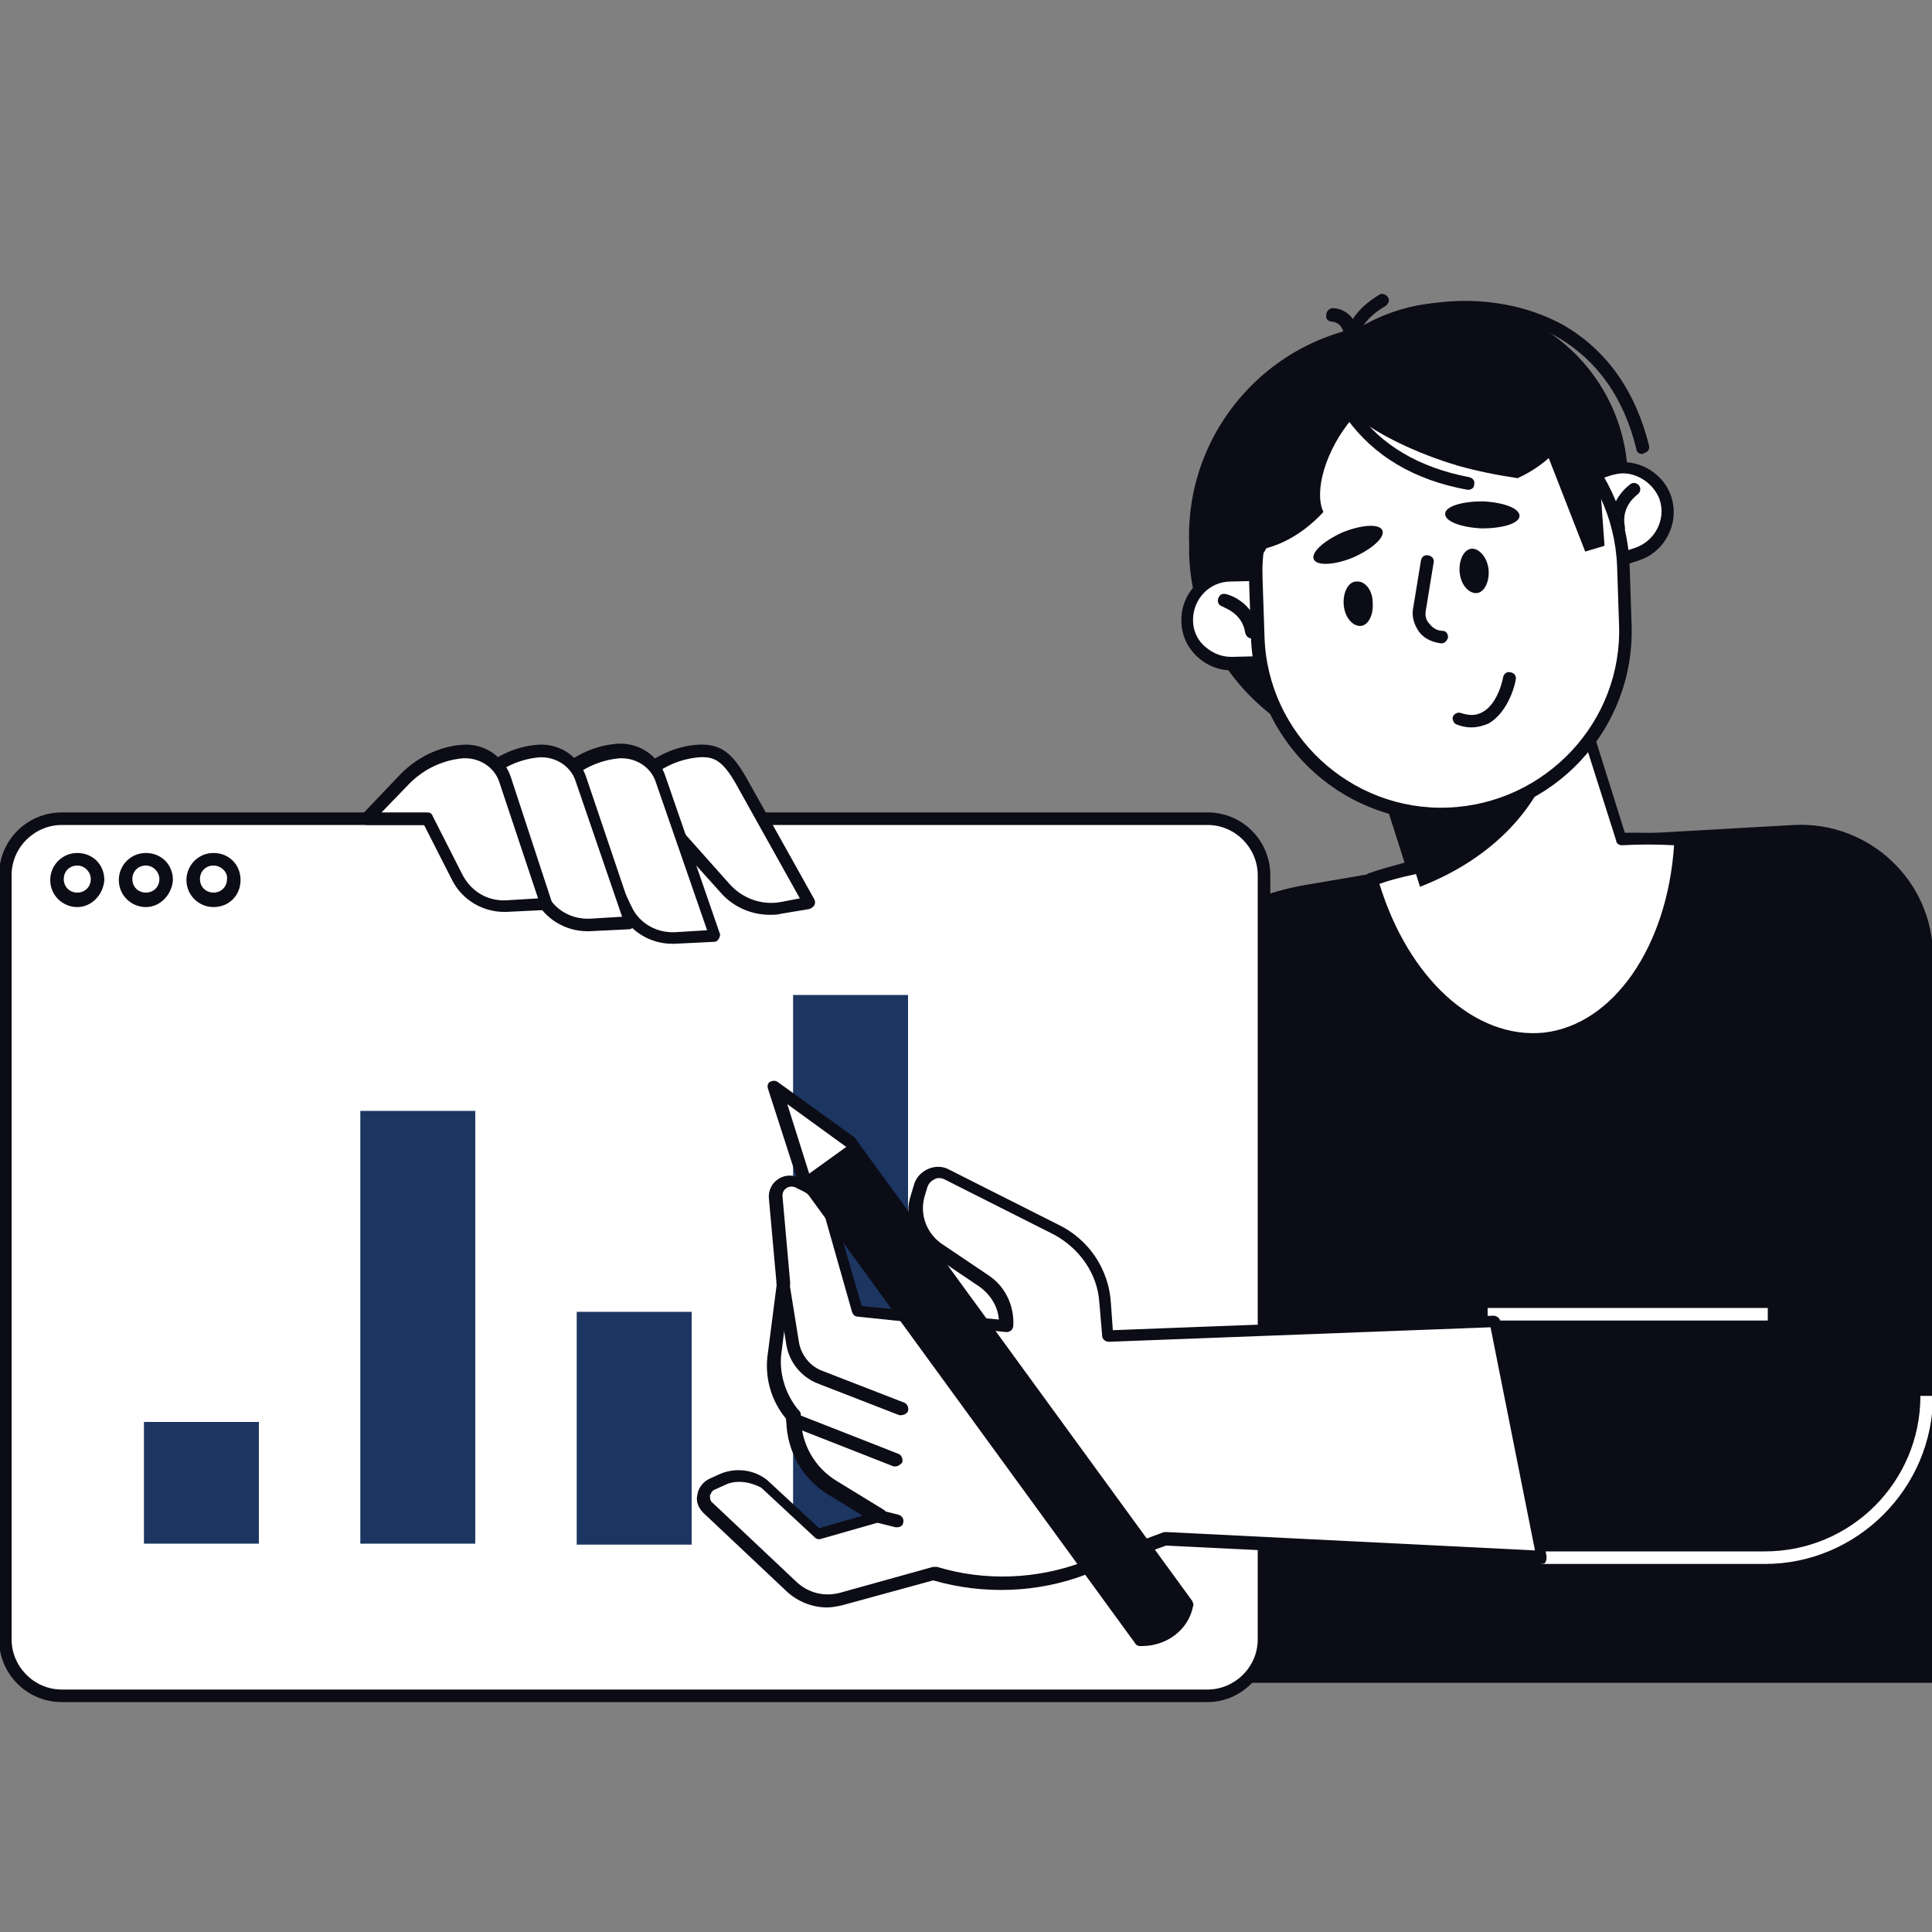 <?xml version="1.0" encoding="utf-8"?>
<!-- Generator: Adobe Illustrator 27.4.0, SVG Export Plug-In . SVG Version: 6.00 Build 0)  -->
<svg version="1.1" id="Ebene_1" xmlns="http://www.w3.org/2000/svg" xmlns:xlink="http://www.w3.org/1999/xlink" x="0px" y="0px"
	 viewBox="0 0 200 200" style="enable-background:new 0 0 200 200;" xml:space="preserve">
<rect x="0" y="0" width="200" height="200" fill="#808080" stroke="none"/>
<style type="text/css">
	.st0{fill:#0C0C17;}
	.st1{fill:#FFFFFF;}
	.st2{fill:#1C3661;}
</style>
<g id="_x3C_Layer_x3E_">
	<g>
		<path class="st0" d="M113.1,108.4l2.2-3.5c4.5-7,11.7-11.9,19.9-13.3l29.3-5l21.2-1.2c7.8-0.4,14.4,5.8,14.4,13.6v75.2H98.6
			L113.1,108.4z"/>
		<g>
			<g>
				<path class="st1" d="M125,175.5H6.4c-3.2,0-5.8-2.6-5.8-5.8V90.6c0-3.2,2.6-5.8,5.8-5.8H125c3.2,0,5.8,2.6,5.8,5.8v79.1
					C130.8,172.9,128.2,175.5,125,175.5z"/>
				<path class="st0" d="M125,176.2H6.4c-3.6,0-6.5-2.9-6.5-6.5V90.6c0-3.6,2.9-6.5,6.5-6.5H125c3.6,0,6.5,2.9,6.5,6.5v79.1
					C131.4,173.3,128.5,176.2,125,176.2z M6.4,85.4c-2.8,0-5.2,2.3-5.2,5.2v79.1c0,2.8,2.3,5.2,5.2,5.2H125c2.8,0,5.2-2.3,5.2-5.2
					V90.6c0-2.8-2.3-5.2-5.2-5.2H6.4z"/>
			</g>
			<g>
				<path class="st0" d="M8,93.9c-1.5,0-2.8-1.2-2.8-2.8c0-1.5,1.2-2.8,2.8-2.8s2.8,1.2,2.8,2.8C10.7,92.6,9.5,93.9,8,93.9z M8,89.6
					c-0.8,0-1.4,0.6-1.4,1.4c0,0.8,0.6,1.4,1.4,1.4s1.4-0.6,1.4-1.4C9.4,90.3,8.8,89.6,8,89.6z"/>
			</g>
			<g>
				<path class="st0" d="M15.1,93.9c-1.5,0-2.8-1.2-2.8-2.8c0-1.5,1.2-2.8,2.8-2.8s2.8,1.2,2.8,2.8C17.8,92.6,16.6,93.9,15.1,93.9z
					 M15.1,89.6c-0.8,0-1.4,0.6-1.4,1.4c0,0.8,0.6,1.4,1.4,1.4c0.8,0,1.4-0.6,1.4-1.4C16.5,90.3,15.9,89.6,15.1,89.6z"/>
			</g>
			<g>
				<path class="st0" d="M22.1,93.9c-1.5,0-2.8-1.2-2.8-2.8c0-1.5,1.2-2.8,2.8-2.8s2.8,1.2,2.8,2.8S23.7,93.9,22.1,93.9z M22.1,89.6
					c-0.8,0-1.4,0.6-1.4,1.4c0,0.8,0.6,1.4,1.4,1.4s1.4-0.6,1.4-1.4C23.6,90.3,22.9,89.6,22.1,89.6z"/>
			</g>
		</g>
		<g>
			<g>
				<path class="st1" d="M146.3,89.8l-3.9-12.3l20.5-6.4l5,15.7c2,0,4.1,0,6.1,0c-0.5,11-6.2,19.9-14.1,20.7
					c-7.7,0.8-14.9-6.2-17.9-16.5C143.4,90.6,144.9,90.2,146.3,89.8z"/>
				<path class="st0" d="M158.6,108.2c-7.4,0-14.4-6.8-17.3-17c-0.1-0.3,0.1-0.7,0.4-0.8c1.1-0.4,2.3-0.7,3.7-1.1l-3.7-11.6
					c-0.1-0.4,0.1-0.7,0.4-0.8l20.5-6.4c0.4-0.1,0.7,0.1,0.8,0.4l4.8,15.3c1.9,0,3.7,0,5.6,0.1c0.2,0,0.3,0.1,0.5,0.2
					c0.1,0.1,0.2,0.3,0.2,0.5c-0.5,11.5-6.7,20.5-14.7,21.3C159.5,108.2,159.1,108.2,158.6,108.2z M142.8,91.5
					c3,9.8,9.9,16.1,17,15.4c7.2-0.8,12.8-8.9,13.5-19.4c-1.8-0.1-3.6-0.1-5.4,0c-0.3,0-0.6-0.2-0.6-0.5l-4.8-15.1l-19.2,6.1
					l3.7,11.7c0.1,0.2,0,0.4-0.1,0.5c-0.1,0.2-0.2,0.3-0.4,0.3C145.1,90.8,143.9,91.1,142.8,91.5z"/>
			</g>
			<path class="st0" d="M147,91.8l-4.5-14.3l13-4.1l5.7,3.6C159.6,83.4,154.7,88.8,147,91.8z"/>
			<path class="st0" d="M145.8,78.6L145.8,78.6c-12.1,0.4-22.3-9.1-22.7-21.2l0-1.2c-0.4-12.1,9.1-22.3,21.2-22.7l0,0
				c12.1-0.4,22.3,9.1,22.7,21.2l0,1.2C167.4,68,157.9,78.2,145.8,78.6z"/>
			<path class="st0" d="M150.9,71.8L150.9,71.8c-10.1,0.4-18.6-7.6-19-17.7l-0.1-3.8c-0.4-10.1,7.6-18.6,17.7-19l0,0
				c10.1-0.4,18.6,7.6,19,17.7l0.1,3.8C168.9,62.9,161,71.4,150.9,71.8z"/>
			<g>
				<path class="st0" d="M170,47c-0.3,0-0.6-0.2-0.6-0.5c-1.3-5.3-4-9.1-8-11.5c-4.2-2.5-9.9-3.2-15.2-1.8c-0.4,0.1-0.7-0.1-0.8-0.5
					c-0.1-0.4,0.1-0.7,0.5-0.8c5.6-1.5,11.7-0.7,16.2,1.9c4.3,2.6,7.2,6.7,8.6,12.3c0.1,0.4-0.1,0.7-0.5,0.8C170.1,47,170,47,170,47
					z"/>
			</g>
			<g>
				<path class="st1" d="M165.5,58.6l3.9-1.3c2.4-0.8,3.7-3.4,2.9-5.8l0,0c-0.8-2.4-3.4-3.7-5.8-2.9l-3.9,1.3
					c-2.4,0.8-3.7,3.4-2.9,5.8l0,0C160.5,58.1,163.1,59.4,165.5,58.6z"/>
				<path class="st0" d="M164.1,59.5c-0.8,0-1.6-0.2-2.3-0.5c-1.3-0.6-2.2-1.7-2.6-3c-0.4-1.3-0.4-2.7,0.3-4c0.6-1.3,1.7-2.2,3-2.6
					l3.9-1.3c2.7-0.9,5.7,0.6,6.6,3.3c0.9,2.7-0.6,5.7-3.3,6.6l-3.9,1.3C165.2,59.4,164.6,59.5,164.1,59.5z M168,49
					c-0.4,0-0.8,0.1-1.2,0.2l-3.9,1.3c-1,0.3-1.8,1-2.3,2c-0.5,0.9-0.5,2-0.2,3c0.3,1,1,1.8,2,2.3c0.9,0.5,2,0.5,3,0.2l0,0l3.9-1.3
					c2-0.7,3.2-2.9,2.5-5C171.2,50.1,169.6,49,168,49z"/>
			</g>
			<g>
				<path class="st1" d="M131.7,68.6l-4.1,0.1c-2.5,0-4.6-2-4.7-4.5l0,0c0-2.5,2-4.6,4.5-4.7l4.1-0.1c2.5,0,4.6,2,4.7,4.5l0,0
					C136.2,66.5,134.2,68.6,131.7,68.6z"/>
				<path class="st0" d="M127.5,69.4c-2.8,0-5.2-2.3-5.2-5.1c-0.1-2.9,2.3-5.3,5.1-5.3l4.1-0.1c0,0,0.1,0,0.1,0
					c2.8,0,5.2,2.3,5.2,5.1c0.1,2.9-2.3,5.3-5.1,5.3L127.5,69.4C127.5,69.4,127.5,69.4,127.5,69.4z M131.6,60.1
					C131.6,60.1,131.6,60.1,131.6,60.1l-4.2,0.1c-2.2,0-3.9,1.8-3.9,4c0,1,0.4,2,1.2,2.7s1.7,1.1,2.8,1.1l4.1-0.1l0,0
					c2.2,0,3.9-1.8,3.9-4C135.5,61.8,133.7,60.1,131.6,60.1z"/>
			</g>
			<g>
				<path class="st1" d="M149.9,84.3L149.9,84.3c-10.5,0.4-19.3-7.8-19.7-18.4l-0.2-6c-0.4-10.5,7.8-19.3,18.4-19.7l0,0
					c10.5-0.4,19.3,7.8,19.7,18.4l0.2,6C168.7,75.1,160.4,83.9,149.9,84.3z"/>
				<path class="st0" d="M149.2,85c-10.6,0-19.3-8.4-19.7-19l-0.2-6c-0.4-10.9,8.1-20,19-20.4c10.9-0.4,20,8.1,20.4,19l0.2,6
					c0.4,10.9-8.1,20-19,20.4C149.7,85,149.5,85,149.2,85z M149.9,83.6l0,0.7L149.9,83.6c10.1-0.4,18.1-8.9,17.7-19l-0.2-6
					c-0.4-10.1-8.9-18.1-19-17.7c-10.1,0.4-18.1,8.9-17.7,19l0.2,6C131.2,76,139.8,84,149.9,83.6z"/>
			</g>
			<path class="st0" d="M129,59.3L129,59.3c3.2-2.3,5.3-10.1,5-19.3v0C130.9,42.3,128.7,50.1,129,59.3z"/>
			<g>
				<path class="st0" d="M167.5,55.3c-0.3,0-0.6-0.2-0.6-0.5c-0.6-3,1.8-4.6,1.9-4.7c0.3-0.2,0.7-0.1,0.9,0.2s0.1,0.7-0.2,0.9
					c-0.1,0.1-1.7,1.2-1.3,3.3c0.1,0.4-0.2,0.7-0.5,0.8C167.6,55.3,167.6,55.3,167.5,55.3z"/>
			</g>
			<g>
				<path class="st0" d="M129.6,66.1c-0.3,0-0.6-0.2-0.7-0.6c-0.3-2.1-2.3-2.6-2.3-2.7c-0.4-0.1-0.6-0.4-0.5-0.8
					c0.1-0.4,0.4-0.6,0.8-0.5c0.1,0,2.9,0.7,3.4,3.8C130.3,65.7,130,66,129.6,66.1C129.6,66.1,129.6,66.1,129.6,66.1z"/>
			</g>
			<path class="st0" d="M143.1,54.9c0.3,0.7-1,1.9-3,2.8c-1.9,0.8-3.8,0.9-4.1,0.2c-0.3-0.7,1-1.9,3-2.8
				C141,54.3,142.8,54.2,143.1,54.9z"/>
			<path class="st0" d="M157.3,53.4c0,0.8-1.8,1.3-3.9,1.3c-2.1-0.1-3.8-0.7-3.8-1.5c0-0.8,1.8-1.3,3.9-1.3
				C155.6,52,157.3,52.6,157.3,53.4z"/>
			<g>
				<path class="st0" d="M149.2,66.6C149.2,66.6,149.2,66.6,149.2,66.6c-0.9-0.1-1.8-0.5-2.3-1.2c-0.5-0.7-0.8-1.6-0.6-2.5l0.8-4.9
					c0.1-0.4,0.4-0.6,0.8-0.5s0.6,0.4,0.5,0.8l-0.8,4.9c-0.1,0.5,0,1,0.4,1.4c0.3,0.4,0.8,0.7,1.3,0.7c0.4,0,0.6,0.3,0.6,0.7
					C149.8,66.3,149.6,66.6,149.2,66.6z"/>
			</g>
			<g>
				<path class="st0" d="M152.3,75.3c-0.5,0-1-0.1-1.5-0.3c-0.3-0.1-0.5-0.5-0.4-0.8c0.1-0.3,0.5-0.5,0.8-0.4
					c0.9,0.3,1.6,0.3,2.3-0.1c1.6-0.9,2.1-3.5,2.1-3.6c0.1-0.4,0.4-0.6,0.8-0.5c0.4,0.1,0.6,0.4,0.5,0.8c0,0.1-0.6,3.2-2.8,4.5
					C153.6,75.1,153,75.3,152.3,75.3z"/>
			</g>
			<path class="st0" d="M154.4,36.1c3.8,1.1,7.1,2.7,9.6,4.3c-0.1,0.7-0.2,1.4-0.4,2c-1,3.2-3.4,5.7-6.5,7.1c-2-0.3-4.1-0.7-6.2-1.3
				c-8.7-2.6-15-7.4-14-10.8C137.8,34.1,145.6,33.5,154.4,36.1z"/>
			<path class="st0" d="M128,47.1c-2.2,3.3-2.7,6.8-1.9,9.7c0.7,0.2,1.4,0.2,2.1,0.3c3.3,0.1,6.4-1.5,8.8-4.1c-1-2.1,0.2-6.4,3-9.7
				C145.9,36.4,134.6,37.3,128,47.1z"/>
			<path class="st0" d="M154.1,59c0.1,1.3-0.5,2.4-1.3,2.4s-1.6-0.9-1.7-2.2c-0.1-1.3,0.5-2.4,1.3-2.4C153.2,56.8,154,57.8,154.1,59
				z"/>
			<path class="st0" d="M142.1,62.4c0.1,1.3-0.5,2.4-1.3,2.4s-1.6-0.9-1.7-2.2c-0.1-1.3,0.5-2.4,1.3-2.4
				C141.3,60.1,142.1,61.1,142.1,62.4z"/>
			<g>
				<path class="st0" d="M140,36.5c-0.3,0-0.6-0.3-0.7-0.6c-0.3-3.4,3.4-5.3,3.5-5.4c0.3-0.2,0.7,0,0.9,0.3c0.2,0.3,0,0.7-0.3,0.9
					c0,0-3.1,1.6-2.8,4.1C140.7,36.1,140.5,36.4,140,36.5C140.1,36.5,140.1,36.5,140,36.5z"/>
			</g>
			<g>
				<path class="st0" d="M139.7,35c-0.3,0-0.6-0.2-0.6-0.5c-0.2-1.1-1.1-1.2-1.2-1.2c-0.4,0-0.7-0.3-0.6-0.7c0-0.4,0.3-0.7,0.7-0.7
					l0,0c0.7,0,2.2,0.5,2.5,2.3c0.1,0.4-0.2,0.7-0.5,0.8C139.8,35,139.8,35,139.7,35z"/>
			</g>
			<g>
				<path class="st0" d="M152,50.7c0,0-0.1,0-0.1,0c-5.5-1-9.7-3.5-12.5-7.4c-0.2-0.3-0.1-0.7,0.1-0.9c0.3-0.2,0.7-0.1,0.9,0.1
					c2.6,3.6,6.5,5.9,11.7,6.9c0.4,0.1,0.6,0.4,0.5,0.8C152.6,50.5,152.3,50.7,152,50.7z"/>
			</g>
			<polygon class="st0" points="165.2,44.1 166.1,56.5 164.1,57.1 158.6,43 			"/>
		</g>
		<g>
			<g>
				<path class="st1" d="M68.6,84.7h-6.3l4-4.2c1.6-1.6,3.7-2.6,5.9-2.8l0,0c2-0.2,3,0.5,4.5,2.9l7.1,12.7l-3,0.5
					c-2.1,0.4-4.3-0.4-5.7-2L68.6,84.7z"/>
				<path class="st0" d="M79.7,94.7c-1.9,0-3.8-0.8-5.1-2.3l-6.3-7h-6c-0.3,0-0.5-0.2-0.6-0.4c-0.1-0.2-0.1-0.5,0.1-0.7l4-4.2
					c1.7-1.7,3.9-2.8,6.3-3c2.5-0.2,3.7,0.9,5.1,3.3l7.1,12.7c0.1,0.2,0.1,0.4,0,0.6c-0.1,0.2-0.3,0.3-0.5,0.4l-3,0.5
					C80.5,94.7,80.1,94.7,79.7,94.7z M63.9,84.1h4.7c0.2,0,0.4,0.1,0.5,0.2l6.5,7.3c1.3,1.4,3.2,2.1,5.1,1.8l2.1-0.4L76.1,81
					c-1.4-2.4-2.3-2.7-3.8-2.6c-2.1,0.2-4,1.1-5.5,2.6L63.9,84.1z"/>
			</g>
			<g>
				<path class="st1" d="M60.3,84.7h-6.3l4-4.2c1.6-1.6,3.7-2.6,5.9-2.8l0,0c2-0.2,3.8,1.1,4.5,2.9L74,96.9l-4.1,0.2
					c-2.1,0.1-4.1-1-5.1-3L60.3,84.7z"/>
				<path class="st0" d="M69.6,97.7c-2.3,0-4.4-1.3-5.4-3.3l-4.3-9.1h-5.9c-0.3,0-0.5-0.2-0.6-0.4c-0.1-0.2-0.1-0.5,0.1-0.7l4-4.2
					c1.7-1.7,3.9-2.8,6.3-3c2.3-0.2,4.4,1.2,5.1,3.4l5.6,16.2c0.1,0.2,0,0.4-0.1,0.6c-0.1,0.2-0.3,0.3-0.5,0.3l-4.1,0.2
					C69.8,97.7,69.7,97.7,69.6,97.7z M55.6,84.1h4.7c0.3,0,0.5,0.1,0.6,0.4l4.5,9.4c0.8,1.7,2.6,2.7,4.5,2.6l3.3-0.2l-5.3-15.3
					c-0.5-1.6-2.1-2.6-3.8-2.5c-2.1,0.2-4,1.1-5.5,2.6L55.6,84.1z"/>
			</g>
			<g>
				<path class="st1" d="M52.1,84.7h-6.3l4-4.2c1.6-1.6,3.7-2.6,5.9-2.8l0,0c2-0.2,3.8,1.1,4.5,2.9l5,14.8l-4.1,0.2
					c-2.1,0.1-4.1-1-5.1-3L52.1,84.7z"/>
				<path class="st0" d="M60.8,96.4c-2.3,0-4.4-1.3-5.4-3.3l-3.7-7.7h-5.9c-0.3,0-0.5-0.2-0.6-0.4c-0.1-0.2-0.1-0.5,0.1-0.7l4-4.2
					c1.7-1.7,3.9-2.8,6.3-3c2.3-0.2,4.4,1.2,5.1,3.4l5,14.8c0.1,0.2,0,0.4-0.1,0.6c-0.1,0.2-0.3,0.3-0.5,0.3l-4.1,0.2
					C61,96.4,60.9,96.4,60.8,96.4z M47.4,84.1h4.7c0.3,0,0.5,0.1,0.6,0.4l3.9,8c0.8,1.7,2.6,2.7,4.5,2.6l3.3-0.2l-4.8-14
					c-0.5-1.6-2.1-2.6-3.8-2.5c-2.1,0.2-4,1.1-5.5,2.6L47.4,84.1z"/>
			</g>
			<g>
				<path class="st1" d="M44.3,84.7H38l4-4.2c1.6-1.6,3.7-2.6,5.9-2.8l0,0c2-0.2,3.8,1.1,4.5,2.9l4.2,12.8l-4.1,0.2
					c-2.1,0.1-4.1-1-5.1-3L44.3,84.7z"/>
				<path class="st0" d="M52.2,94.4c-2.3,0-4.4-1.3-5.4-3.3l-2.9-5.7H38c-0.3,0-0.5-0.2-0.6-0.4c-0.1-0.2-0.1-0.5,0.1-0.7l4-4.2
					c1.7-1.7,3.9-2.8,6.3-3c2.3-0.2,4.4,1.2,5.1,3.4l4.2,12.8c0.1,0.2,0,0.4-0.1,0.6c-0.1,0.2-0.3,0.3-0.5,0.3l-4.1,0.2
					C52.4,94.4,52.3,94.4,52.2,94.4z M39.5,84.1h4.7c0.3,0,0.5,0.1,0.6,0.4l3.1,6.1c0.9,1.7,2.6,2.7,4.5,2.6l3.3-0.2l-4-12
					c-0.5-1.6-2.1-2.6-3.8-2.5c-2.1,0.2-4,1.1-5.5,2.6L39.5,84.1z"/>
			</g>
		</g>
		<g>
			<rect x="154" y="135.4" class="st1" width="29" height="1.3"/>
		</g>
		<g>
			<path class="st1" d="M182.7,161.9h-23.2v-1.3h23.2c8.9,0,16.1-7.2,16.1-16.1h1.3C200.1,154,192.3,161.9,182.7,161.9z"/>
		</g>
		<rect x="14.9" y="147.2" class="st2" width="11.9" height="12.6"/>
		<rect x="37.3" y="115" class="st2" width="11.9" height="44.8"/>
		<rect x="59.7" y="135.8" class="st2" width="11.9" height="24.1"/>
		<rect x="82.1" y="103" class="st2" width="11.9" height="56.8"/>
		<g>
			<g>
				<path class="st1" d="M80.2,123.8l0.8,9l-0.9,7.1c-0.3,2.3,0.4,4.7,1.9,6.5l0.1,0.1l0,0.5c0.1,2.9,1.6,5.5,4,7l4.9,3l-6.3,1.8
					l-5.6-5.2c-1.2-0.9-2.8-1.1-4.2-0.5l-1.1,0.5c-1,0.4-1.2,1.7-0.4,2.5l8.7,8.2c1.3,1.3,3.2,1.7,5,1.2l9.7-2.7
					c5.1,1.5,10.6,1.3,15.5-0.5l8.4-3.1l39,1.9l-4.8-24.4l-40.1,1.5l-0.3-3.5c-0.3-3.2-2.2-6.1-5.1-7.5L98,121.6
					c-1.1-0.6-2.4,0-2.8,1.2l-0.3,1c-0.6,2.1,0.2,4.3,2,5.5l4.9,3.3c1.5,1,2.4,2.8,2.3,4.6v0l-15.4-1.6l-2.7-9.5
					c-0.4-1.6-1.5-2.8-3-3.6l-0.6-0.3C81.3,121.8,80.1,122.6,80.2,123.8z"/>
				<path class="st0" d="M85.6,166.4c-1.5,0-3-0.6-4.1-1.6l-8.7-8.2c-0.5-0.5-0.8-1.2-0.6-1.9c0.1-0.7,0.6-1.3,1.2-1.6l1.1-0.5
					c1.6-0.7,3.5-0.5,4.9,0.6l5.4,5l4.5-1.3l-3.6-2.2c-2.6-1.6-4.2-4.4-4.3-7.5l0-0.3c-1.6-1.9-2.3-4.4-1.9-6.9l0.9-7l-0.8-8.9l0,0
					c-0.1-0.8,0.3-1.6,0.9-2c0.7-0.5,1.5-0.5,2.2-0.2l0.6,0.3c1.6,0.8,2.8,2.2,3.3,4l2.6,9l14.2,1.4c-0.1-1.4-0.9-2.6-2-3.4
					l-4.9-3.3c-2-1.4-3-3.9-2.2-6.2l0.3-1c0.2-0.8,0.8-1.4,1.5-1.7c0.7-0.3,1.5-0.3,2.2,0.1l11.3,5.7c3.1,1.5,5.2,4.6,5.4,8.1
					l0.2,2.8l39.4-1.5c0.3,0,0.6,0.2,0.7,0.5l4.8,24.4c0,0.2,0,0.4-0.1,0.6c-0.1,0.2-0.3,0.2-0.5,0.2l-38.8-1.9l-8.3,3
					c-5,1.9-10.6,2.1-15.8,0.6l-9.5,2.6C86.6,166.3,86.1,166.4,85.6,166.4z M76.5,153.4c-0.5,0-1,0.1-1.4,0.3l-1.1,0.5
					c-0.3,0.1-0.4,0.4-0.5,0.6c0,0.3,0,0.6,0.3,0.8l8.7,8.2c1.2,1.1,2.8,1.5,4.4,1.1l9.7-2.7c0.1,0,0.2,0,0.4,0
					c4.9,1.5,10.3,1.3,15.1-0.5l8.4-3.1c0.1,0,0.2,0,0.3,0l38.1,1.9l-4.6-23.1l-39.5,1.5c-0.4,0-0.7-0.3-0.7-0.6l-0.3-3.5
					c-0.2-3-2.1-5.6-4.7-7l-11.3-5.7c-0.4-0.2-0.8-0.2-1.1,0c-0.4,0.2-0.6,0.5-0.7,0.8l-0.3,1c-0.5,1.8,0.2,3.7,1.7,4.8l4.9,3.3
					c1.7,1.1,2.7,3.1,2.6,5.2c0,0.2-0.1,0.4-0.2,0.5c-0.1,0.1-0.3,0.2-0.5,0.2l-15.4-1.6c-0.3,0-0.5-0.2-0.6-0.5l-2.7-9.5
					c-0.4-1.4-1.3-2.5-2.6-3.1l-0.6-0.3c-0.3-0.1-0.6-0.1-0.9,0.1c-0.3,0.2-0.4,0.5-0.4,0.8l0.8,9c0,0,0,0.1,0,0.1l-0.9,7.1
					c-0.3,2.1,0.4,4.3,1.7,5.9l0.1,0.1c0.1,0.1,0.2,0.3,0.2,0.4l0,0.5c0.1,2.6,1.4,5,3.7,6.4l4.9,3c0.2,0.1,0.3,0.4,0.3,0.7
					c0,0.3-0.2,0.5-0.5,0.5l-6.3,1.8c-0.2,0.1-0.5,0-0.6-0.1l-5.6-5.2C78,153.6,77.3,153.4,76.5,153.4z"/>
			</g>
			<g>
				<path class="st0" d="M93.3,146.5c-0.1,0-0.2,0-0.2,0l-8.5-3.3c-1.7-0.7-2.9-2.2-3.2-4l-1-6.2c-0.1-0.4,0.2-0.7,0.5-0.8
					c0.4-0.1,0.7,0.2,0.8,0.5l1,6.2c0.2,1.3,1.1,2.5,2.4,3l8.5,3.3c0.3,0.1,0.5,0.5,0.4,0.9C93.8,146.4,93.5,146.5,93.3,146.5z"/>
			</g>
			<g>
				<path class="st0" d="M92.7,151.8c-0.1,0-0.2,0-0.2,0l-10.7-4.2c-0.3-0.1-0.5-0.5-0.4-0.9c0.1-0.3,0.5-0.5,0.9-0.4l10.7,4.2
					c0.3,0.1,0.5,0.5,0.4,0.9C93.2,151.6,93,151.8,92.7,151.8z"/>
			</g>
			<g>
				<path class="st0" d="M92.9,158.1c-0.1,0-0.1,0-0.2,0l-2-0.5c-0.4-0.1-0.6-0.5-0.5-0.8c0.1-0.4,0.5-0.6,0.8-0.5l2,0.5
					c0.4,0.1,0.6,0.5,0.5,0.8C93.5,157.9,93.2,158.1,92.9,158.1z"/>
			</g>
			<path class="st1" d="M118.1,169.8l-34.9-47.9l-3-9.3l7.9,5.7l34.9,47.9l0,0C122.4,168.4,120.4,169.8,118.1,169.8L118.1,169.8z"/>
			<path class="st0" d="M118.1,169.8l-34.9-47.9l5-3.6l34.9,47.9l0,0C122.4,168.4,120.4,169.8,118.1,169.8L118.1,169.8z"/>
			<g>
				<path class="st0" d="M118.2,170.4c-0.1,0-0.1,0-0.2,0c-0.2,0-0.4-0.1-0.5-0.3l-34.9-47.9c0-0.1-0.1-0.1-0.1-0.2l-3-9.3
					c-0.1-0.3,0-0.6,0.2-0.7s0.5-0.2,0.8,0l7.9,5.7c0.1,0,0.1,0.1,0.1,0.1l34.9,47.9c0.1,0.2,0.2,0.4,0.1,0.6
					C123,168.8,120.7,170.4,118.2,170.4z M83.8,121.6l34.6,47.6c1.7-0.1,3.3-1.2,3.9-2.8l-34.6-47.6l-6.2-4.5L83.8,121.6z"/>
			</g>
		</g>
	</g>
</g>
</svg>
